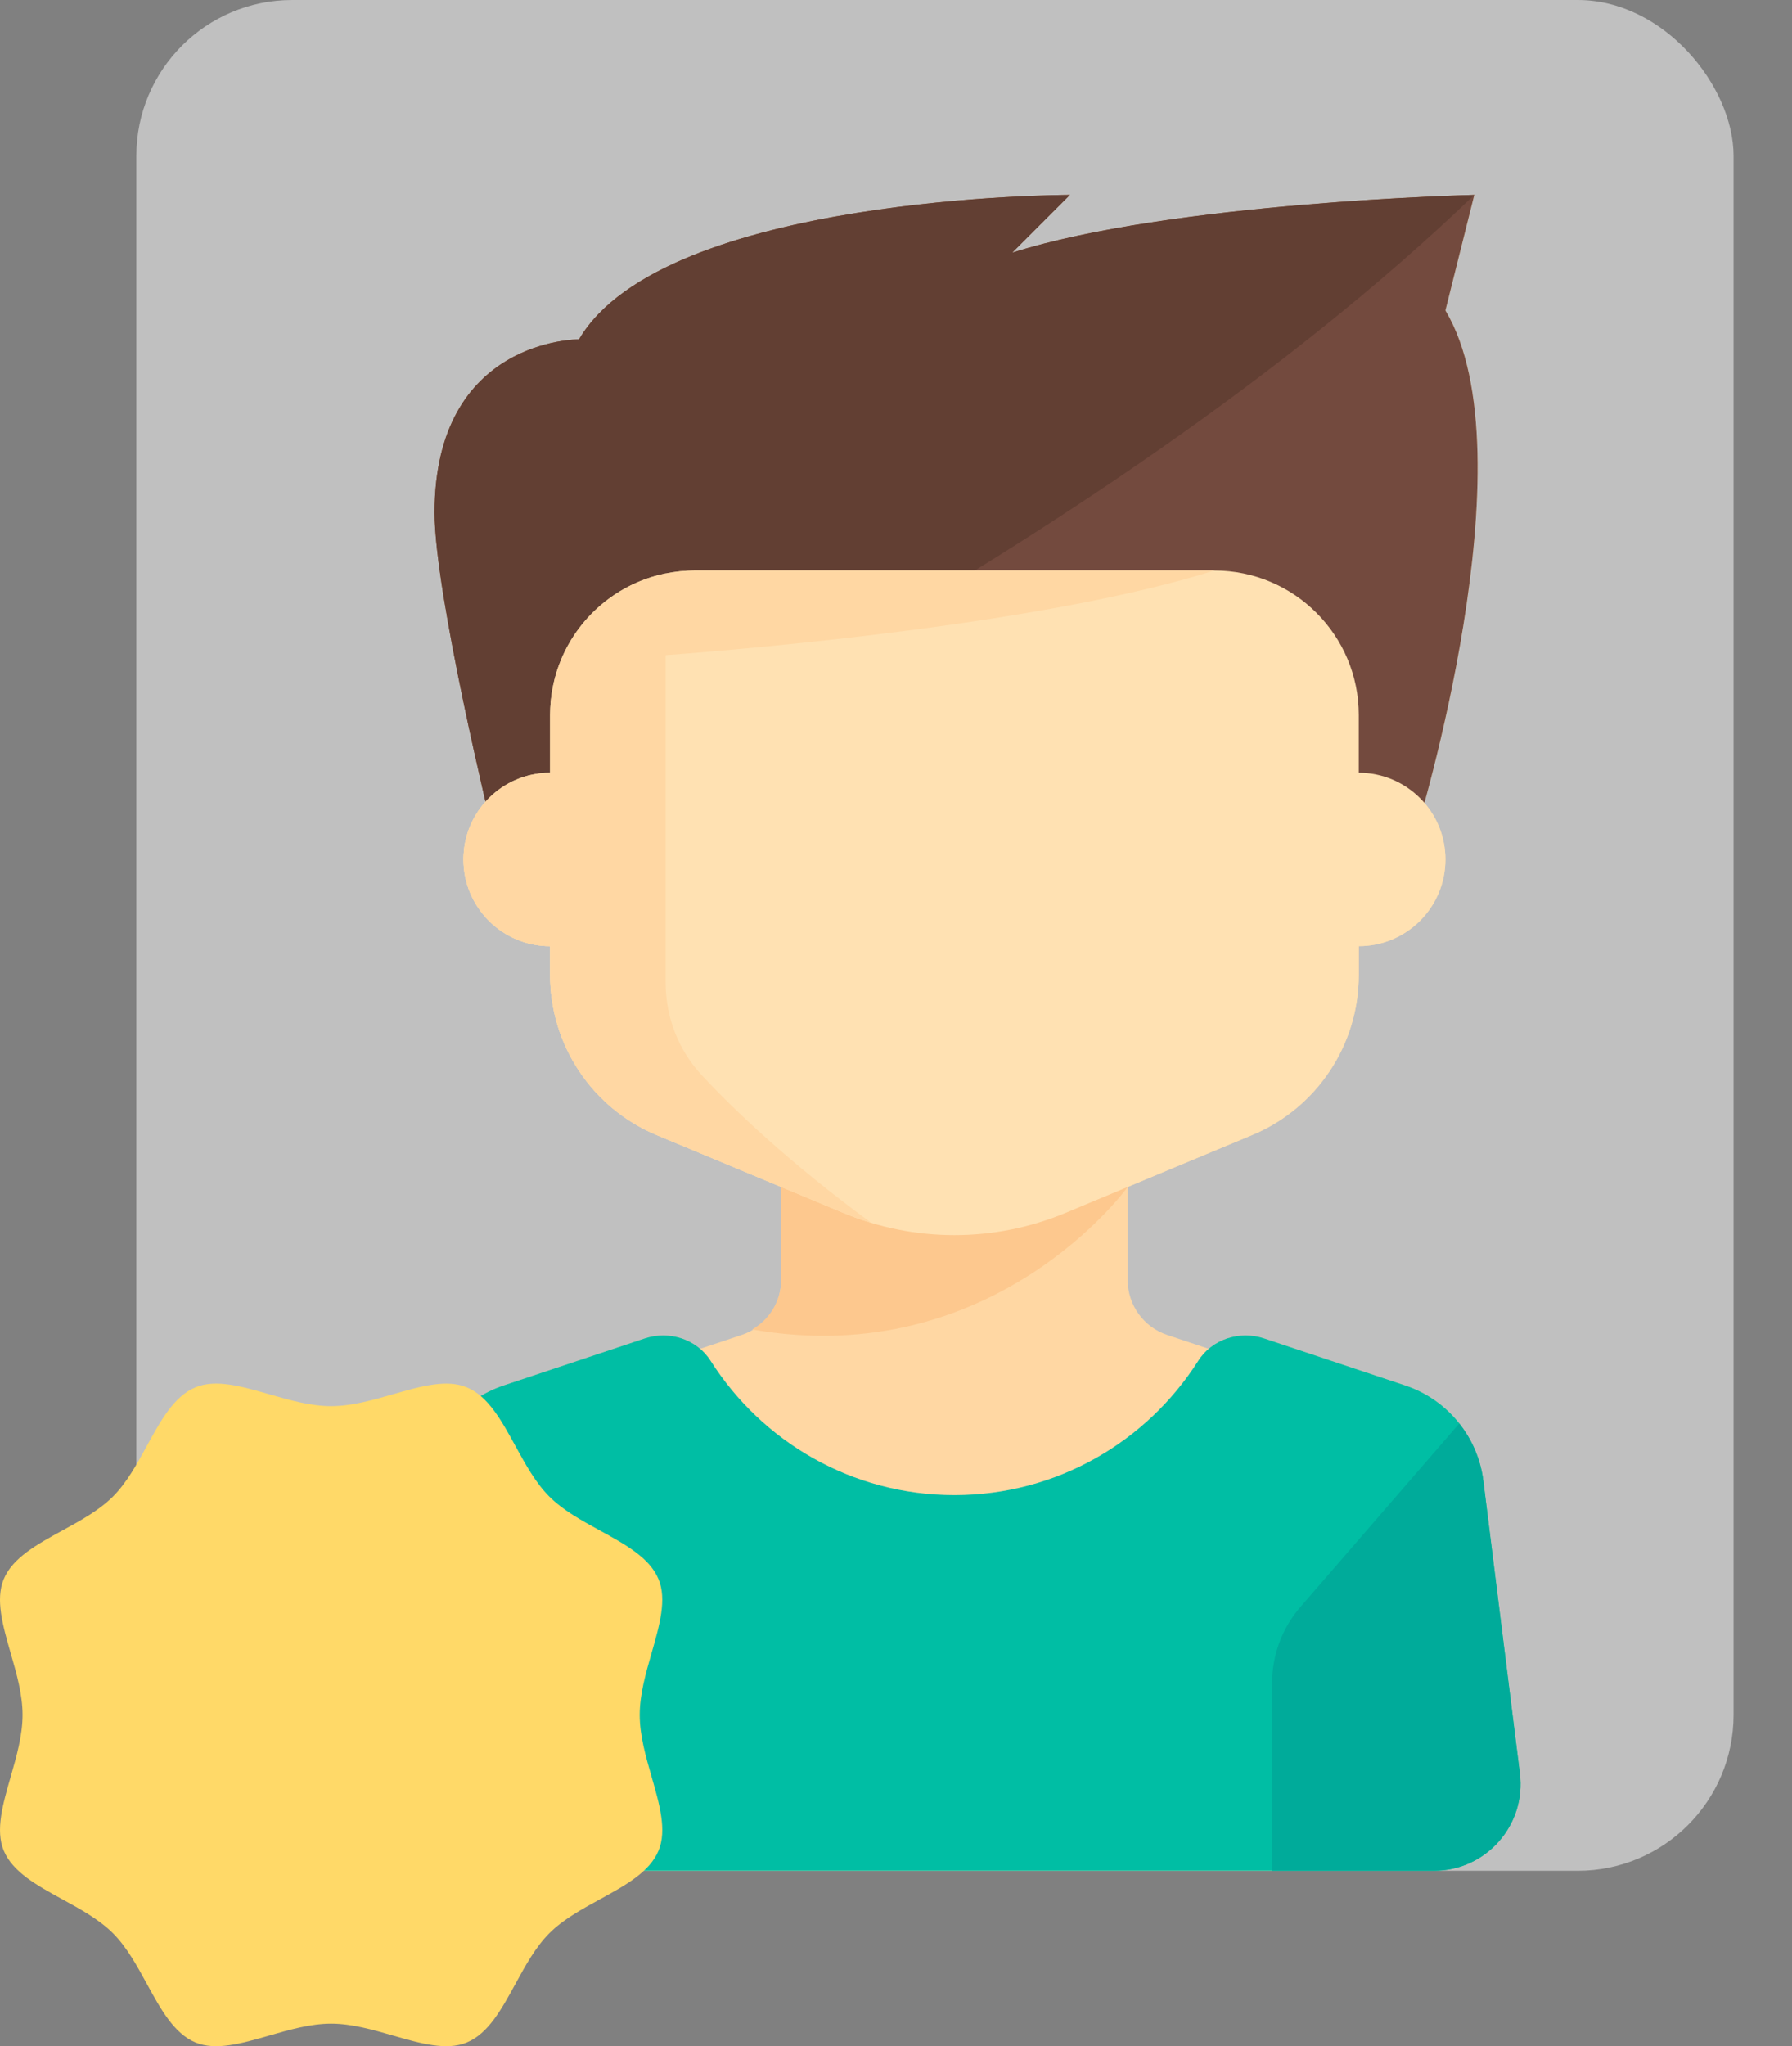 <svg width="92" height="105" viewBox="0 0 92 105" fill="none" xmlns="http://www.w3.org/2000/svg">
<rect x="0" y="0" width="92" height="105" fill="#808080" stroke="none"/>
<rect x="7" width="82" height="96" rx="8" fill="white" fill-opacity="0.5"/>
<path d="M78.03 91L76.153 75.985C75.87 73.718 74.31 71.816 72.143 71.094L64.906 68.681C63.912 68.35 62.822 68.561 62.056 69.214L59.924 68.503C58.713 68.1 57.896 66.966 57.896 65.69V60.908L64.283 58.246C67.599 56.865 69.758 53.626 69.758 50.034V48.552C72.215 48.552 74.206 46.56 74.206 44.103C74.206 42.995 73.8 41.983 73.13 41.204C74.389 36.622 77.926 22.131 74.206 15.931L75.689 10C75.689 10 60.12 10.371 51.965 12.966L54.931 10C54.931 10 34.079 10 29.725 17.413L29.724 17.414C29.724 17.414 22.31 17.352 22.31 26.31C22.31 29.589 24.139 37.776 24.924 41.141C24.221 41.927 23.793 42.965 23.793 44.103C23.793 46.56 25.784 48.552 28.241 48.552V50.034C28.241 53.626 30.4 56.865 33.716 58.247L40.103 60.908V65.69C40.103 66.966 39.286 68.1 38.075 68.503L35.944 69.214C35.177 68.561 34.087 68.35 33.093 68.681L25.856 71.094C23.689 71.816 22.13 73.718 21.846 75.985L19.97 91C19.638 93.655 21.708 96 24.383 96H24.425H73.574H73.616C76.291 96 78.362 93.655 78.03 91Z" fill="#FFD7A3"/>
<path d="M57.896 60.908L40.103 60.908V65.69C40.103 66.758 39.513 67.698 38.617 68.222C51.053 70.398 57.896 60.908 57.896 60.908Z" fill="#FDC88E"/>
<path d="M25.275 42.621C25.275 42.621 22.31 30.485 22.31 26.31C22.31 17.352 29.723 17.414 29.723 17.414L29.725 17.413C34.079 10 54.93 10 54.93 10L51.965 12.966C60.12 10.371 75.689 10 75.689 10L74.206 15.931C78.654 23.345 72.723 42.621 72.723 42.621H25.275Z" fill="#734A3E"/>
<path d="M54.93 10C54.93 10 34.079 10 29.725 17.413L29.723 17.414C29.723 17.414 22.31 17.352 22.31 26.31C22.31 30.485 25.275 42.621 25.275 42.621C25.275 42.621 56.104 28.843 75.689 10C75.689 10 60.12 10.371 51.965 12.966L54.93 10Z" fill="#623F33"/>
<path d="M69.758 39.655V36.69C69.758 32.595 66.439 29.276 62.345 29.276H35.655C31.561 29.276 28.241 32.595 28.241 36.69V39.655C25.785 39.655 23.793 41.647 23.793 44.103C23.793 46.56 25.785 48.552 28.241 48.552V50.034C28.241 53.626 30.401 56.865 33.716 58.247L43.297 62.239C45.104 62.992 47.042 63.379 49 63.379C50.957 63.379 52.895 62.992 54.703 62.239L64.284 58.246C67.599 56.865 69.758 53.626 69.758 50.034V48.552C72.215 48.552 74.207 46.56 74.207 44.103C74.207 41.647 72.215 39.655 69.758 39.655Z" fill="#FFE1B2"/>
<path d="M78.03 91L76.153 75.985C75.87 73.718 74.31 71.816 72.143 71.094L64.906 68.681C63.646 68.261 62.228 68.71 61.516 69.832C58.888 73.973 54.268 76.724 48.999 76.724C43.731 76.724 39.112 73.973 36.483 69.832C35.771 68.71 34.353 68.261 33.093 68.681L25.856 71.094C23.689 71.816 22.13 73.718 21.846 75.985L19.97 91C19.638 93.655 21.708 96 24.384 96H73.616C76.291 96 78.362 93.655 78.03 91Z" fill="#00BEA4"/>
<path d="M23.082 73.048C22.424 73.882 21.983 74.889 21.846 75.985L19.97 91C19.638 93.655 21.708 96 24.384 96H32.689V86.35C32.689 84.923 32.175 83.544 31.241 82.466L23.082 73.048Z" fill="#00AB9A"/>
<path d="M74.916 73.048C75.575 73.882 76.015 74.889 76.152 75.985L78.029 91C78.361 93.655 76.291 96 73.615 96H65.31V86.35C65.31 84.923 65.824 83.544 66.758 82.466L74.916 73.048Z" fill="#00AB9A"/>
<path d="M36.025 55.173C34.824 53.885 34.172 52.185 34.172 50.423V33.62C38.892 33.266 53.772 31.979 62.345 29.276H35.655C35.145 29.276 34.65 29.335 34.172 29.439V29.425C30.788 30.112 28.241 33.103 28.241 36.69V39.655C25.785 39.655 23.793 41.647 23.793 44.103C23.793 46.56 25.785 48.552 28.241 48.552V50.034C28.241 53.626 30.401 56.865 33.716 58.247L43.296 62.239C43.765 62.434 44.244 62.602 44.729 62.748C40.495 59.651 37.676 56.943 36.025 55.173Z" fill="#FFD7A3"/>
<path d="M32.842 88C32.842 86.946 33.152 85.867 33.452 84.823C33.857 83.412 34.241 82.079 33.809 81.038C33.352 79.936 32.108 79.255 30.79 78.534C29.865 78.028 28.908 77.504 28.202 76.798C27.495 76.092 26.971 75.134 26.465 74.209C25.744 72.892 25.064 71.648 23.962 71.191C22.92 70.759 21.587 71.142 20.176 71.547C19.133 71.848 18.053 72.157 16.999 72.157C15.946 72.157 14.866 71.848 13.823 71.547C12.413 71.142 11.079 70.757 10.037 71.191C8.935 71.647 8.255 72.891 7.533 74.209C7.028 75.135 6.504 76.092 5.797 76.798C5.091 77.505 4.133 78.029 3.208 78.535C1.891 79.256 0.647 79.936 0.19 81.038C-0.241 82.079 0.142 83.412 0.546 84.823C0.848 85.867 1.158 86.946 1.158 88C1.158 89.054 0.848 90.134 0.548 91.177C0.143 92.588 -0.241 93.921 0.191 94.962C0.648 96.064 1.892 96.745 3.21 97.466C4.135 97.972 5.092 98.496 5.798 99.202C6.506 99.909 7.03 100.866 7.535 101.791C8.256 103.108 8.936 104.352 10.038 104.809C11.082 105.243 12.413 104.857 13.824 104.453C14.867 104.152 15.947 103.843 17 103.843C18.054 103.843 19.134 104.152 20.177 104.453C21.587 104.857 22.92 105.243 23.963 104.809C25.065 104.353 25.746 103.109 26.467 101.791C26.972 100.866 27.496 99.909 28.203 99.202C28.909 98.495 29.867 97.971 30.792 97.465C32.109 96.744 33.353 96.064 33.81 94.962C34.242 93.921 33.858 92.588 33.453 91.177C33.152 90.134 32.842 89.054 32.842 88Z" fill="#FFD968"/>
</svg>
